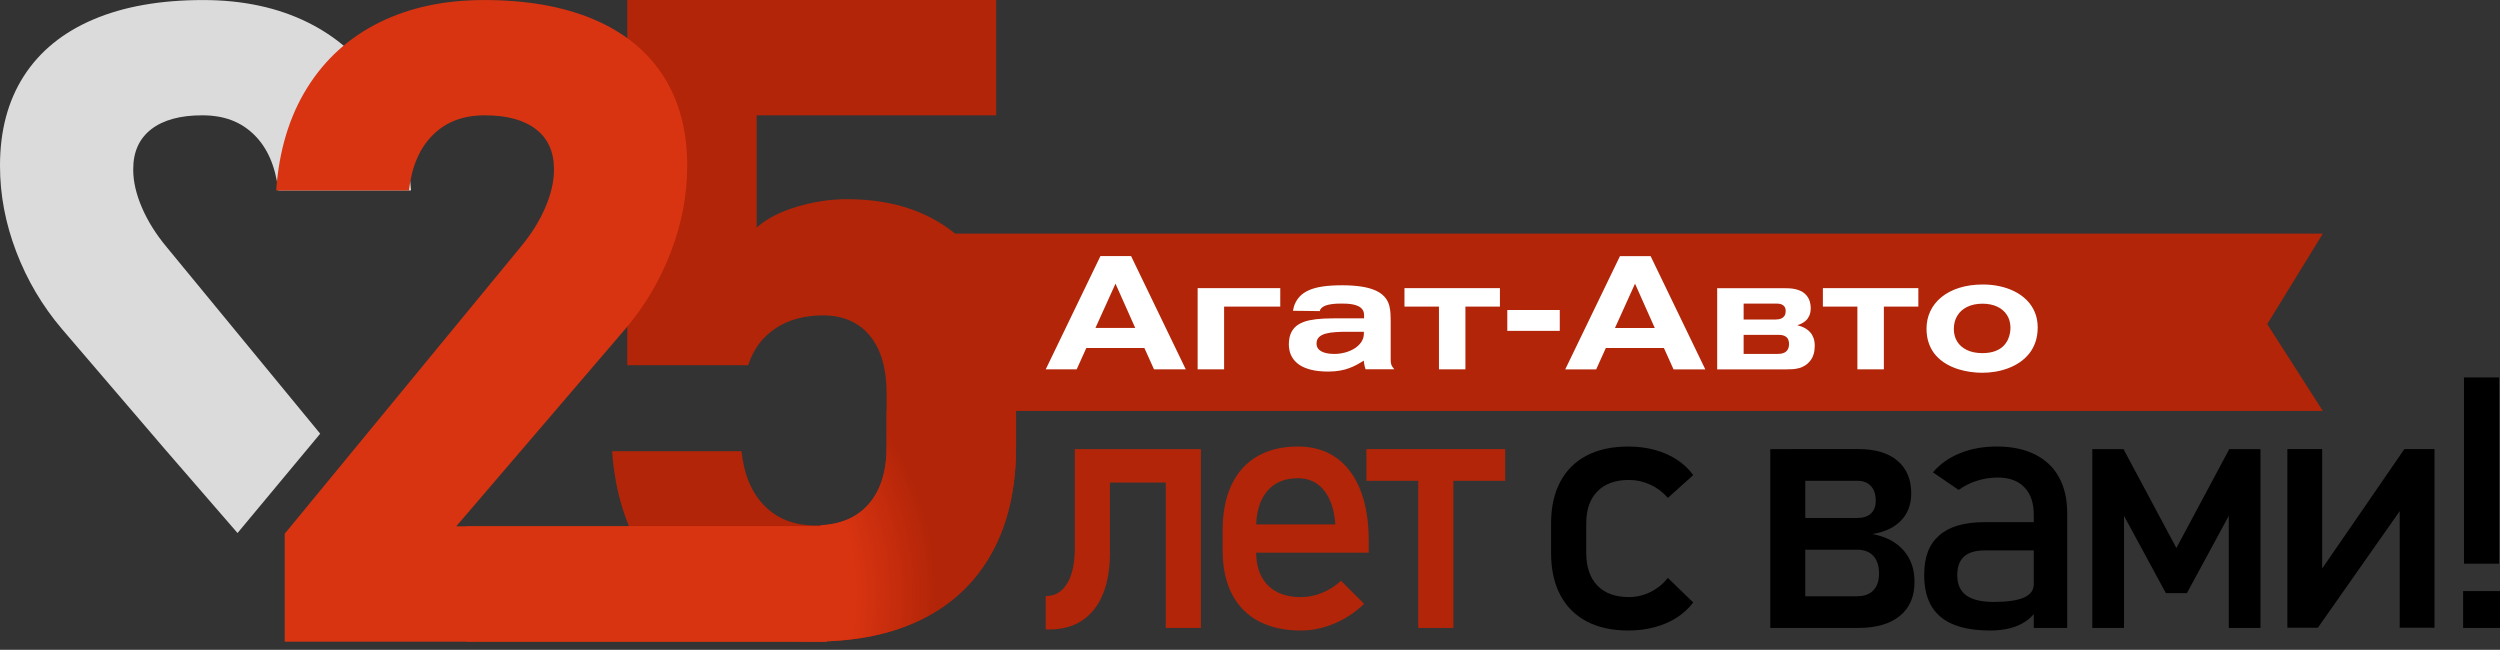<?xml version="1.0" encoding="UTF-8"?> <svg xmlns="http://www.w3.org/2000/svg" width="277" height="72" viewBox="0 0 277 72" fill="none"><rect x="0" y="0" width="277" height="72" fill="#333333" stroke="none"/><path d="M257.37 45.534H99.742V25.882H257.37L251.21 35.911L257.37 45.534Z" fill="#B22508"></path><path d="M79.104 68.602C75.841 66.94 73.222 64.522 71.252 61.343C69.281 58.164 68.138 54.398 67.824 50.043V49.996H82.165V50.043C82.444 52.624 83.299 54.634 84.731 56.069C86.161 57.504 88.029 58.221 90.331 58.221C92.845 58.221 94.788 57.464 96.168 55.947C97.545 54.43 98.235 52.285 98.235 49.51V43.606C98.235 40.831 97.615 38.694 96.377 37.194C95.139 35.695 93.403 34.945 91.168 34.945C89.108 34.945 87.354 35.428 85.907 36.397C84.46 37.366 83.456 38.719 82.898 40.463H69.498V0H110.377V12.777H83.839V25.215C84.921 24.246 86.395 23.481 88.263 22.916C90.129 22.352 91.988 22.069 93.839 22.069C97.782 22.069 101.157 22.908 103.967 24.584C106.775 26.264 108.915 28.715 110.379 31.941C111.844 35.167 112.579 39.055 112.579 43.604V49.508C112.579 54.056 111.697 57.945 109.936 61.171C108.172 64.397 105.616 66.858 102.268 68.552C98.918 70.246 94.87 71.093 90.124 71.093C86.041 71.093 82.37 70.263 79.106 68.602H79.104Z" fill="#B22508"></path><path d="M175.8 68.851C174.522 68.176 173.546 67.197 172.871 65.912C172.196 64.626 171.859 63.074 171.859 61.253V57.99C171.859 56.196 172.196 54.662 172.871 53.389C173.546 52.116 174.522 51.147 175.8 50.477C177.078 49.809 178.623 49.475 180.429 49.475C181.46 49.475 182.429 49.6 183.341 49.846C184.25 50.096 185.07 50.454 185.794 50.925C186.519 51.396 187.125 51.969 187.608 52.644L184.803 55.163C184.243 54.527 183.587 54.036 182.838 53.693C182.088 53.349 181.303 53.177 180.488 53.177C178.986 53.177 177.823 53.598 176.996 54.438C176.169 55.277 175.755 56.46 175.755 57.987V61.251C175.755 62.815 176.166 64.026 176.986 64.878C177.806 65.73 178.974 66.156 180.488 66.156C181.316 66.156 182.105 65.971 182.855 65.603C183.605 65.234 184.255 64.711 184.803 64.038L187.608 66.749C187.112 67.411 186.502 67.974 185.775 68.438C185.05 68.903 184.23 69.254 183.321 69.496C182.412 69.738 181.448 69.86 180.429 69.86C178.623 69.86 177.078 69.524 175.8 68.849V68.851Z" fill="black"></path><path d="M196.148 49.762H200.025V69.576H196.148V49.762ZM198.44 66.063H205.771C206.549 66.063 207.147 65.847 207.565 65.413C207.986 64.98 208.195 64.37 208.195 63.58V63.523C208.195 62.696 207.986 62.053 207.565 61.594C207.144 61.136 206.546 60.907 205.771 60.907H198.44V57.394H205.771C206.434 57.394 206.942 57.23 207.299 56.899C207.655 56.567 207.834 56.097 207.834 55.486C207.834 54.786 207.655 54.243 207.299 53.855C206.942 53.466 206.447 53.272 205.809 53.272H198.44V49.759H205.943C207.789 49.759 209.219 50.188 210.238 51.047C211.257 51.907 211.765 53.117 211.765 54.684C211.765 55.892 211.389 56.889 210.639 57.671C209.889 58.453 208.833 58.954 207.47 59.171C208.948 59.45 210.091 60.052 210.906 60.974C211.72 61.896 212.126 63.052 212.126 64.439V64.496C212.126 66.113 211.583 67.364 210.495 68.248C209.406 69.132 207.869 69.576 205.884 69.576H198.438V66.063H198.44Z" fill="black"></path><path d="M215.013 68.345C213.805 67.334 213.199 65.797 213.199 63.734C213.199 61.672 213.752 60.304 214.861 59.325C215.967 58.346 217.641 57.855 219.88 57.855H225.513L225.779 60.986H219.9C218.881 60.986 218.122 61.213 217.618 61.664C217.115 62.115 216.864 62.807 216.864 63.734C216.864 64.74 217.197 65.483 217.865 65.969C218.533 66.452 219.547 66.694 220.909 66.694C222.399 66.694 223.507 66.534 224.24 66.215C224.972 65.896 225.338 65.401 225.338 64.725L225.739 67.513C225.396 68.049 224.972 68.487 224.469 68.831C223.966 69.175 223.383 69.431 222.723 69.603C222.06 69.775 221.315 69.86 220.488 69.86C218.044 69.86 216.218 69.354 215.01 68.343L215.013 68.345ZM225.341 57.016C225.341 55.718 224.994 54.709 224.299 53.989C223.604 53.269 222.623 52.91 221.35 52.91C220.56 52.91 219.788 53.032 219.031 53.274C218.274 53.516 217.603 53.855 217.018 54.285L214.173 52.337C214.923 51.433 215.915 50.731 217.143 50.227C218.371 49.724 219.736 49.473 221.238 49.473C222.88 49.473 224.285 49.762 225.455 50.342C226.626 50.922 227.518 51.762 228.128 52.863C228.739 53.964 229.045 55.289 229.045 56.844V69.576H225.341V57.016Z" fill="black"></path><path d="M247.004 49.762H250.459V69.576H246.947V55.583L247.138 56.804L242.308 65.72H239.979L235.149 56.804L235.341 55.583V69.576H231.828V49.762H235.283L241.142 60.72L247.004 49.762Z" fill="black"></path><path d="M265.887 69.556V55.486L266.345 55.982L256.819 69.553H253.441V49.759H257.298V64.153L256.839 63.657L266.403 49.759H269.743V69.553H265.887V69.556Z" fill="black"></path><path d="M272.914 65.491H276.999V69.576H272.914V65.491ZM273.009 41.82H276.902V62.456H273.009V41.82Z" fill="black"></path><path d="M115.863 66.046C116.882 66.046 117.674 65.583 118.24 64.653C118.805 63.724 119.089 62.414 119.089 60.72V49.762H122.983V61.253C122.983 63.047 122.719 64.581 122.191 65.854C121.663 67.127 120.895 68.094 119.891 68.756C118.885 69.419 117.669 69.748 116.244 69.748H115.863V66.043V66.046ZM121.513 49.764H131.228V53.468H121.513V49.764ZM129.168 49.764H133.062V69.578H129.168V49.764Z" fill="#B22508"></path><path d="M139.459 68.831C138.162 68.143 137.173 67.134 136.49 65.804C135.81 64.474 135.469 62.867 135.469 60.984V58.749C135.469 56.789 135.795 55.117 136.453 53.73C137.108 52.342 138.059 51.286 139.307 50.561C140.556 49.836 142.055 49.473 143.811 49.473C145.465 49.473 146.878 49.886 148.049 50.713C149.22 51.54 150.114 52.736 150.732 54.303C151.349 55.867 151.658 57.745 151.658 59.935V61.233H138.296V58.102H147.954C147.839 56.485 147.423 55.23 146.704 54.333C145.984 53.436 145.02 52.988 143.811 52.988C142.334 52.988 141.193 53.471 140.386 54.437C139.577 55.404 139.173 56.774 139.173 58.543V61.064C139.173 62.705 139.606 63.966 140.471 64.843C141.335 65.719 142.563 66.16 144.155 66.16C144.945 66.16 145.727 66.001 146.504 65.682C147.281 65.363 147.974 64.92 148.584 64.347L151.143 66.905C150.164 67.847 149.063 68.577 147.839 69.09C146.616 69.603 145.391 69.862 144.155 69.862C142.322 69.862 140.757 69.518 139.459 68.831Z" fill="#B22508"></path><path d="M151.395 49.762H166.779V53.274H151.395V49.762ZM157.141 51.842H161.035V69.576H157.141V51.842Z" fill="#B22508"></path><path d="M26.323 59.054L35.478 48.053L18.479 27.392C17.293 25.972 16.376 24.512 15.731 23.013C15.086 21.513 14.762 20.118 14.762 18.828V18.731C14.762 16.827 15.425 15.36 16.75 14.326C18.078 13.295 19.961 12.777 22.402 12.777C24.843 12.777 26.694 13.494 28.159 14.932C29.624 16.366 30.516 18.409 30.83 21.055V21.102H45.537V21.055C45.223 16.668 44.08 12.892 42.109 9.73C40.139 6.569 37.476 4.158 34.128 2.496C30.777 0.835 26.904 0.005 22.507 0.005C17.761 0.005 13.706 0.723 10.338 2.157C6.97 3.592 4.407 5.682 2.643 8.425C0.882 11.168 0 14.473 0 18.347V18.394C0 21.588 0.603 24.759 1.806 27.905C3.009 31.052 4.693 33.899 6.858 36.447L18.332 49.842L26.321 59.061L26.323 59.054Z" fill="#DBDBDB"></path><path d="M31.545 59.138L57.664 27.392C58.849 25.972 59.766 24.512 60.411 23.013C61.056 21.513 61.38 20.118 61.38 18.828V18.731C61.38 16.827 60.718 15.36 59.392 14.326C58.065 13.295 56.181 12.777 53.74 12.777C51.299 12.777 49.448 13.494 47.983 14.932C46.519 16.366 45.627 18.409 45.313 21.055V21.102H30.605V21.055C30.919 16.668 32.063 12.892 34.033 9.73C36.004 6.569 38.667 4.158 42.015 2.496C45.365 0.835 49.239 0.005 53.636 0.005C58.381 0.005 62.437 0.723 65.804 2.157C69.172 3.592 71.736 5.682 73.499 8.425C75.261 11.168 76.142 14.473 76.142 18.347V18.394C76.142 21.588 75.54 24.759 74.336 27.905C73.133 31.052 71.449 33.899 69.284 36.447L50.547 58.321H91.617V71.098H31.547V59.143L31.545 59.138Z" fill="#D93411"></path><path d="M98.235 45.535V49.508C98.235 52.283 97.545 54.428 96.168 55.945C94.902 57.337 93.151 58.082 90.931 58.197V58.316H51.645V71.093H91.619V71.058C95.724 70.896 99.276 70.064 102.268 68.552C105.619 66.858 108.175 64.4 109.936 61.171C111.697 57.945 112.579 54.057 112.579 49.508V45.535H98.238H98.235Z" fill="url(#paint0_radial_153_1241)"></path><path fill-rule="evenodd" clip-rule="evenodd" d="M131.384 40.923L125.323 28.373H121.928L115.867 40.923H119.297L120.364 38.559H126.798L127.864 40.923H131.384ZM125.784 36.337H121.375L123.597 31.43L125.784 36.337ZM141.854 31.928H132.699V40.923H135.631V33.973H141.854V31.928ZM154.494 40.923C154.417 40.829 154.344 40.736 154.287 40.654C154.225 40.572 154.175 40.465 154.14 40.34C154.105 40.216 154.088 40.041 154.088 39.822V35.61C154.09 35.346 154.085 35.072 154.07 34.78C154.055 34.489 154.013 34.202 153.946 33.921C153.879 33.639 153.764 33.378 153.607 33.139C153.343 32.75 152.969 32.446 152.489 32.219C152.008 31.998 151.445 31.838 150.8 31.746C150.152 31.652 149.444 31.607 148.685 31.609C147.87 31.609 147.163 31.654 146.562 31.741C145.964 31.831 145.456 31.965 145.04 32.15C144.622 32.334 144.278 32.568 144.009 32.852C143.817 33.062 143.668 33.271 143.568 33.472C143.463 33.677 143.394 33.861 143.349 34.031C143.306 34.197 143.277 34.332 143.262 34.437C143.296 34.437 143.396 34.437 143.551 34.439C143.708 34.439 143.894 34.442 144.119 34.444C144.343 34.447 144.577 34.449 144.821 34.452C145.063 34.454 145.292 34.459 145.506 34.462C145.72 34.464 145.892 34.469 146.024 34.469C146.159 34.471 146.228 34.471 146.231 34.471C146.281 34.202 146.5 33.998 146.886 33.851C147.275 33.709 147.843 33.635 148.595 33.635C148.787 33.635 148.996 33.637 149.22 33.649C149.449 33.662 149.674 33.687 149.895 33.729C150.12 33.774 150.329 33.839 150.516 33.931C150.702 34.021 150.849 34.145 150.964 34.302C151.076 34.459 151.136 34.658 151.138 34.897V35.271H148.348C147.741 35.269 147.163 35.279 146.612 35.303C146.062 35.331 145.553 35.393 145.09 35.488C144.627 35.583 144.228 35.737 143.884 35.944C143.543 36.15 143.277 36.434 143.09 36.796C142.9 37.154 142.806 37.615 142.803 38.168C142.801 38.385 142.828 38.624 142.888 38.891C142.948 39.155 143.06 39.419 143.232 39.685C143.401 39.952 143.648 40.198 143.969 40.423C144.293 40.644 144.716 40.826 145.24 40.961C145.76 41.098 146.408 41.167 147.175 41.17C147.658 41.167 148.089 41.133 148.473 41.063C148.857 40.996 149.198 40.901 149.509 40.784C149.818 40.669 150.102 40.537 150.366 40.395C150.625 40.253 150.879 40.106 151.121 39.959C151.118 40.036 151.126 40.151 151.151 40.306C151.171 40.46 151.223 40.664 151.3 40.918H154.499L154.494 40.923ZM151.116 36.763V36.977C151.113 37.311 151.019 37.618 150.837 37.889C150.655 38.161 150.411 38.397 150.1 38.597C149.791 38.796 149.442 38.945 149.053 39.053C148.665 39.16 148.261 39.215 147.845 39.215C147.768 39.215 147.651 39.212 147.496 39.202C147.342 39.192 147.173 39.172 146.991 39.135C146.806 39.1 146.63 39.04 146.46 38.958C146.291 38.876 146.151 38.764 146.042 38.617C145.932 38.472 145.875 38.285 145.872 38.059C145.875 37.77 145.964 37.535 146.139 37.359C146.316 37.187 146.562 37.057 146.879 36.968C147.195 36.88 147.566 36.825 147.992 36.798C148.418 36.768 148.886 36.756 149.39 36.761H151.113L151.116 36.763ZM166.192 33.973V31.928H155.615V33.973H159.436V40.923H162.368V33.973H166.19H166.192ZM172.823 36.659V34.347H167.009V36.659H172.823ZM188.948 40.926L182.887 28.376H179.492L173.429 40.926H176.859L177.925 38.562H184.362L185.428 40.926H188.948ZM183.348 36.34H178.939L181.161 31.432L183.348 36.34ZM190.263 31.931V40.926H197.926C198.15 40.928 198.382 40.923 198.626 40.906C198.872 40.891 199.114 40.849 199.358 40.781C199.6 40.717 199.834 40.607 200.063 40.455C200.287 40.301 200.492 40.094 200.683 39.825C200.783 39.688 200.875 39.493 200.953 39.234C201.03 38.978 201.07 38.671 201.075 38.313C201.072 37.974 201.027 37.687 200.935 37.441C200.845 37.199 200.728 36.995 200.581 36.828C200.434 36.664 200.272 36.527 200.103 36.422C199.931 36.315 199.759 36.233 199.59 36.173C199.421 36.113 199.271 36.066 199.137 36.036C199.293 35.989 199.46 35.924 199.632 35.839C199.804 35.752 199.966 35.637 200.118 35.493C200.27 35.351 200.39 35.166 200.484 34.945C200.579 34.725 200.626 34.454 200.629 34.135C200.631 33.901 200.599 33.654 200.524 33.4C200.449 33.146 200.315 32.902 200.113 32.678C199.941 32.493 199.749 32.349 199.533 32.244C199.313 32.145 199.092 32.07 198.858 32.023C198.626 31.978 198.402 31.951 198.182 31.943C197.963 31.933 197.764 31.928 197.59 31.931H190.266H190.263ZM193.195 35.396V33.637H196.77C196.852 33.635 196.954 33.639 197.074 33.649C197.193 33.662 197.311 33.692 197.433 33.742C197.552 33.791 197.649 33.876 197.729 33.991C197.809 34.105 197.851 34.267 197.854 34.474C197.851 34.681 197.811 34.848 197.734 34.972C197.657 35.097 197.56 35.189 197.443 35.251C197.326 35.313 197.208 35.351 197.086 35.373C196.964 35.393 196.857 35.403 196.768 35.401H193.193L193.195 35.396ZM193.195 39.217V37.102H197.034C197.116 37.099 197.223 37.105 197.353 37.117C197.482 37.132 197.617 37.167 197.752 37.229C197.881 37.289 197.996 37.389 198.083 37.528C198.175 37.667 198.222 37.864 198.225 38.116C198.222 38.385 198.167 38.592 198.07 38.746C197.973 38.898 197.851 39.008 197.707 39.072C197.56 39.14 197.413 39.182 197.266 39.197C197.119 39.215 196.994 39.222 196.892 39.217H193.195ZM212.553 33.973V31.928H201.976V33.973H205.798V40.923H208.732V33.973H212.553ZM225.779 36.285C225.776 35.65 225.667 35.082 225.45 34.576C225.233 34.068 224.934 33.622 224.553 33.243C224.167 32.862 223.721 32.541 223.21 32.287C222.7 32.033 222.149 31.843 221.556 31.714C220.961 31.587 220.351 31.522 219.715 31.522C218.726 31.524 217.845 31.649 217.072 31.896C216.3 32.142 215.645 32.486 215.107 32.927C214.569 33.368 214.16 33.884 213.881 34.476C213.6 35.069 213.46 35.715 213.458 36.412C213.46 37.055 213.555 37.62 213.742 38.113C213.929 38.609 214.183 39.035 214.506 39.394C214.833 39.755 215.199 40.056 215.615 40.303C216.031 40.55 216.469 40.744 216.93 40.894C217.389 41.038 217.852 41.145 218.31 41.207C218.774 41.272 219.21 41.302 219.626 41.302C220.101 41.302 220.582 41.265 221.068 41.185C221.554 41.105 222.025 40.978 222.485 40.809C222.944 40.639 223.37 40.423 223.768 40.156C224.164 39.89 224.516 39.571 224.815 39.202C225.116 38.833 225.35 38.402 225.52 37.919C225.689 37.436 225.774 36.893 225.779 36.29V36.285ZM222.757 36.337C222.759 36.469 222.745 36.649 222.71 36.873C222.675 37.097 222.603 37.339 222.49 37.595C222.381 37.852 222.211 38.096 221.987 38.33C221.758 38.562 221.457 38.751 221.075 38.898C220.697 39.045 220.219 39.12 219.648 39.127C218.975 39.125 218.405 39.01 217.937 38.783C217.466 38.559 217.107 38.248 216.858 37.847C216.611 37.446 216.487 36.985 216.484 36.459C216.487 35.894 216.614 35.398 216.871 34.98C217.125 34.559 217.493 34.232 217.967 34.001C218.44 33.769 219.005 33.652 219.668 33.649C220.278 33.652 220.811 33.759 221.277 33.968C221.738 34.182 222.102 34.486 222.361 34.888C222.625 35.288 222.754 35.767 222.762 36.332L222.757 36.337Z" fill="white"></path><defs><radialGradient id="paint0_radial_153_1241" cx="0" cy="0" r="1" gradientUnits="userSpaceOnUse" gradientTransform="translate(65.649 65.827) scale(38.12 35.296)"><stop offset="0.76" stop-color="#D93411"></stop><stop offset="1" stop-color="#B22508"></stop></radialGradient></defs></svg> 